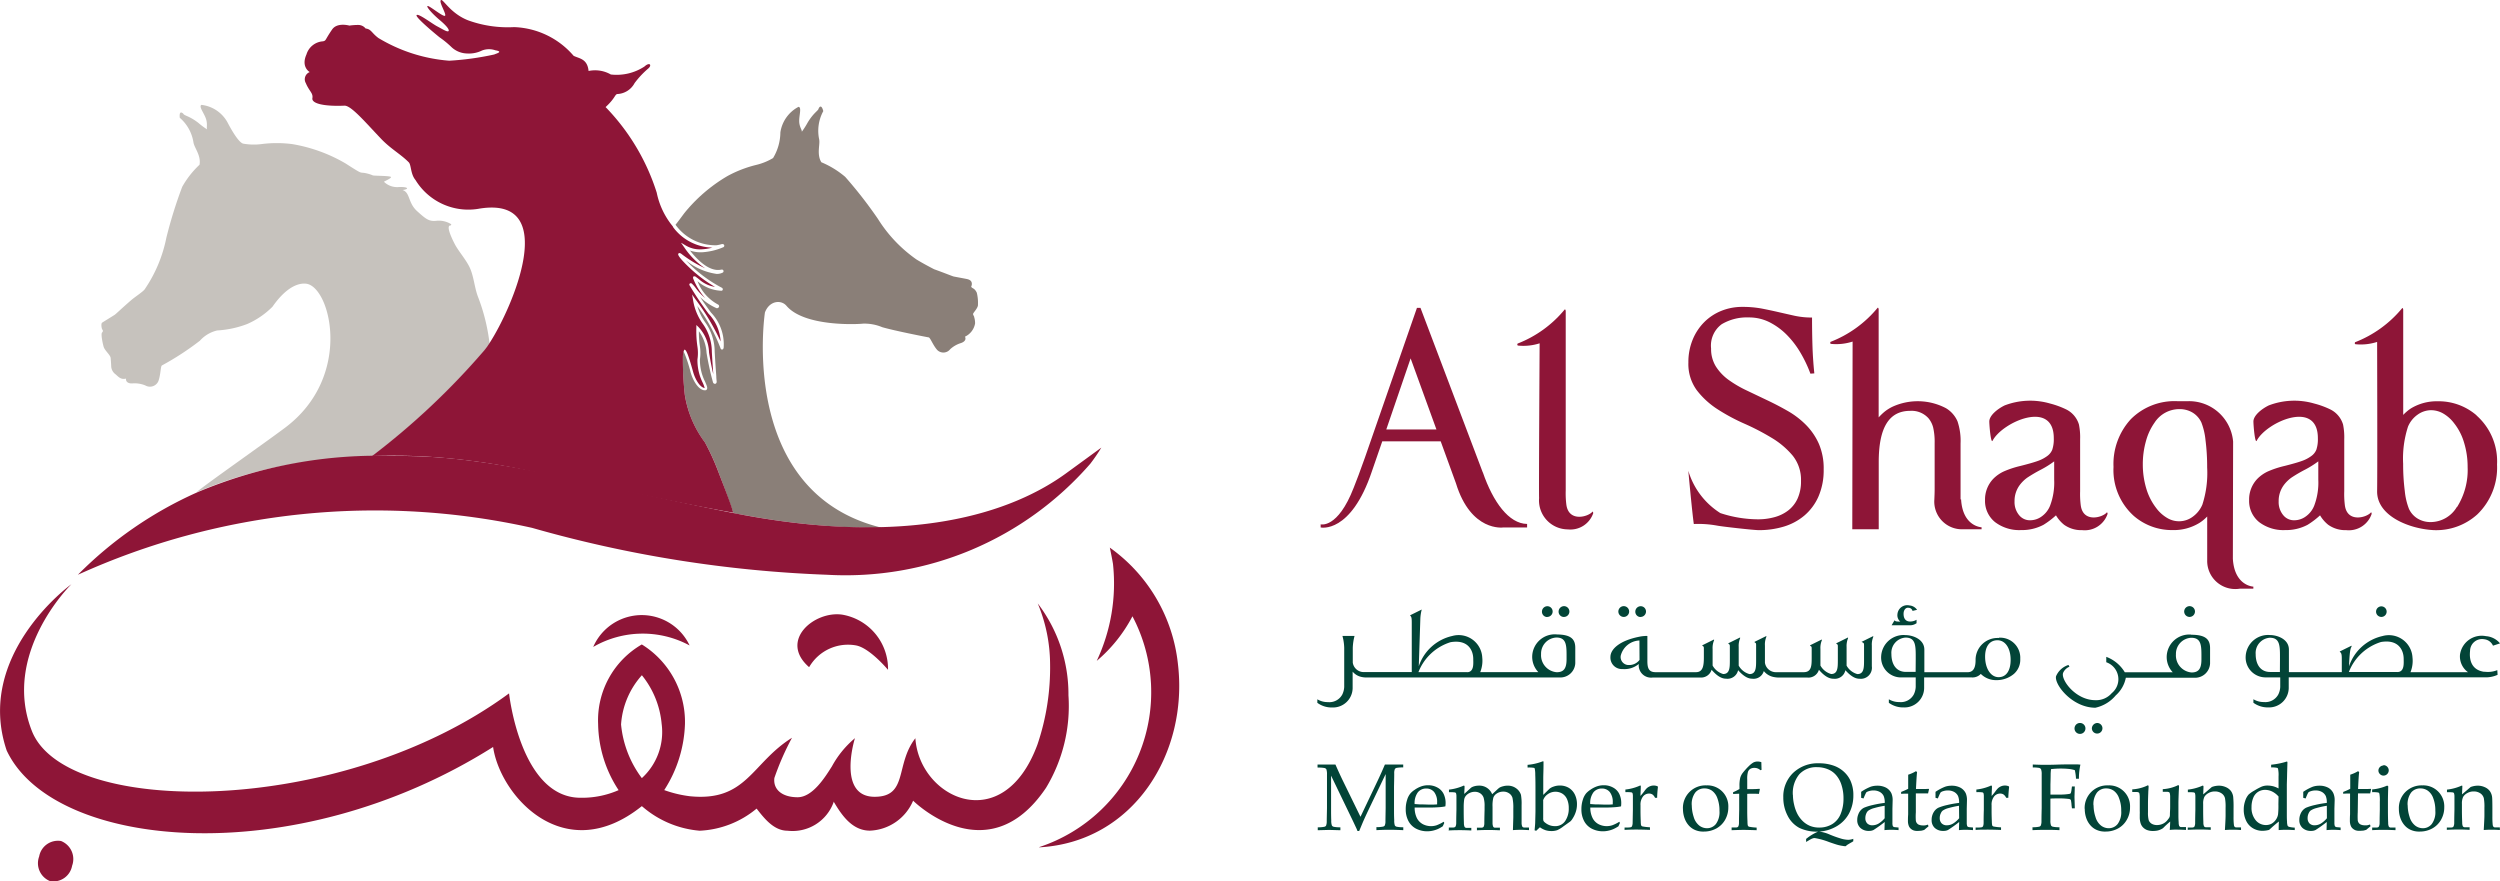 <svg xmlns="http://www.w3.org/2000/svg" width="141.81" height="50" viewBox="0 0 141.81 50"><g transform="translate(-234.146 -510.516)"><path d="M262.972,544.343a41.436,41.436,0,0,0,6.369-6c.054-.064.118-.15.184-.244.032-.046.066-.1.1-.15a10.832,10.832,0,0,0-.66-2.662c-.2-.53-.232-1.156-.47-1.66-.2-.42-.56-.83-.8-1.24-.01-.014-.484-.886-.372-1.092a.078.078,0,0,1,.064-.044c.084,0,.056-.076.062-.072a1.337,1.337,0,0,0-.8-.2c-.44.054-.6-.058-1.132-.54s-.384-1.052-.826-1.2c.4-.048.336-.2-.254-.166a1.068,1.068,0,0,1-.8-.3c-.022-.014.39-.18.4-.264s-.948-.07-1.034-.1a1.745,1.745,0,0,0-.2-.074c-.682-.2-.164.156-1.34-.6a8.9,8.9,0,0,0-3.024-1.1,6.8,6.8,0,0,0-1.766,0,3.421,3.421,0,0,1-1.016-.026c-.226-.042-.6-.636-.9-1.212a1.936,1.936,0,0,0-1.474-.988c-.168.086.136.448.25.774s.016.54.076.62a4.223,4.223,0,0,1-.506-.376c-.516-.4-.8-.4-.85-.516,0,0-.252-.262-.2.23a2.308,2.308,0,0,1,.776,1.4c.048.306.44.738.344,1.264a5.2,5.2,0,0,0-.982,1.252,25.617,25.617,0,0,0-.9,2.89,7.913,7.913,0,0,1-1.234,2.932c-.114.144-.546.422-.766.612-.564.488-.878.8-.942.834-.24.152-.588.364-.7.436-.066.042-.044.278,0,.374.032.062.046.028.036.124s-.1-.026-.054.372a4.11,4.11,0,0,0,.1.49c.064.226.374.46.4.64.014.142.032.424.032.492a.6.6,0,0,0,.256.446c.166.148.3.308.586.236-.026.214.17.29.374.272a1.6,1.6,0,0,1,.718.116.522.522,0,0,0,.744-.248c.134-.376.118-.838.2-.886a15.886,15.886,0,0,0,2.15-1.4,1.9,1.9,0,0,1,.982-.584,5.659,5.659,0,0,0,1.7-.364,4.643,4.643,0,0,0,1.438-.982c.9-1.29,1.632-1.342,1.912-1.306,1.382.17,2.682,5.263-1.2,8.171-1.246.934-4.669,3.328-5.023,3.66a24.007,24.007,0,0,1,5.659-1.632,33.98,33.98,0,0,1,4.287-.416" transform="translate(-7.709 -7.944)" fill="#c6c2bd"/><path d="M324.256,540.993a6.063,6.063,0,0,0,1.14,2.7,12.551,12.551,0,0,1,.816,1.816c.3.766.6,1.6.8,2.2l.906.158a41.812,41.812,0,0,0,7.567.678c-8.261-1.954-6.685-12.225-6.685-12.225.258-.68.922-.73,1.222-.376,1.052,1.236,4.227,1.034,4.32,1.012a2.608,2.608,0,0,1,1.11.2h0c.678.2,2.54.566,2.634.578s.236.428.482.71a.49.49,0,0,0,.74-.038,1.588,1.588,0,0,1,.6-.346c.182-.056.332-.186.24-.366a1.022,1.022,0,0,0,.572-.746,1.106,1.106,0,0,0-.048-.354c0-.054-.05-.1-.066-.174s.3-.352.278-.55a2.375,2.375,0,0,0-.066-.668c-.124-.266-.264-.246-.3-.316s0-.054.014-.118c.014-.106.018-.276-.26-.34-.122-.028-.5-.094-.762-.146-.07-.014-.452-.174-1.116-.414-.308-.16-.654-.344-1-.554a7.94,7.94,0,0,1-2.184-2.3,24.8,24.8,0,0,0-1.858-2.386A5.169,5.169,0,0,0,332,527.8c-.276-.454-.062-1-.124-1.3a2.334,2.334,0,0,1,.234-1.6c-.126-.48-.266-.142-.266-.142-.018.12-.274.22-.616.784a4.736,4.736,0,0,1-.338.532c.028-.1-.14-.264-.146-.6s.15-.8-.04-.816a1.962,1.962,0,0,0-1.028,1.45,2.862,2.862,0,0,1-.414,1.454,3.369,3.369,0,0,1-.942.386,6.739,6.739,0,0,0-1.65.638,9.006,9.006,0,0,0-2.442,2.1c-.266.36-.41.552-.5.66a2.8,2.8,0,0,0,2.308,1.164,1.8,1.8,0,0,0,.326-.07h.034a.1.1,0,0,1,.094.066.094.094,0,0,1-.06.118,3.592,3.592,0,0,1-1.22.284h-.062a1.8,1.8,0,0,1-.6-.1c.362.462,1.014,1.15,1.656,1.1a.83.83,0,0,0,.132-.02h.03a.088.088,0,0,1,.082.064.09.09,0,0,1-.044.108.7.7,0,0,1-.3.074h-.048a3.53,3.53,0,0,1-1.742-.772,7.65,7.65,0,0,0,2.048,1.56h0a.1.1,0,0,1,.044.114.084.084,0,0,1-.054.052h-.05a2.166,2.166,0,0,1-1.278-.5l-.048-.038a2.512,2.512,0,0,0,1.174,1.326h0a.11.11,0,0,1,.05.11.187.187,0,0,1-.054.078.17.17,0,0,1-.092.014,3.172,3.172,0,0,1-.934-.634c.248.374.456.658.624.886a2.6,2.6,0,0,1,.714,2s-.022.068-.04.08a.076.076,0,0,1-.042.012h-.032a.086.086,0,0,1-.06-.064,9.978,9.978,0,0,0-1.318-2.4,3.073,3.073,0,0,0,.444.922,2.862,2.862,0,0,1,.54,1.668c.032.582.068,1.068.092,1.4,0,.12.016.218.02.29h0a.134.134,0,0,1-.034.106.091.091,0,0,1-.044.024h-.03a.094.094,0,0,1-.044-.012.142.142,0,0,1-.064-.1l-.022-.08c-.032-.116-.074-.276-.124-.492-.1-.436-.164-.786-.212-1.07a2.3,2.3,0,0,0-.434-1.23,5.117,5.117,0,0,0,.058.854,2.52,2.52,0,0,1,0,.75,2.751,2.751,0,0,0,.292,1.258c.1.226.15.35.106.432a.118.118,0,0,1-.08.058h-.076c-.4-.066-.672-.672-.77-1.02a7.836,7.836,0,0,0-.4-1.2,1.338,1.338,0,0,0-.042.336,18.456,18.456,0,0,0,.11,2.12" transform="translate(-51.264 -8.081)" fill="#8a7f78"/><path d="M298.1,537.422a13.556,13.556,0,0,0-.814-1.814,6.073,6.073,0,0,1-1.142-2.7,18.433,18.433,0,0,1-.108-2.122,1.348,1.348,0,0,1,.04-.336s.038-.116.066-.1c.074.034.17.158.474,1.26.118.422.38.874.656.918h0a1.764,1.764,0,0,0-.11-.3,2.866,2.866,0,0,1-.3-1.326,2.4,2.4,0,0,0,0-.716,5.879,5.879,0,0,1-.062-1.066v-.168h0l.12.114a2.2,2.2,0,0,1,.6,1.446c.046.28.106.63.2,1.06.014.06.028.116.04.168-.022-.318-.054-.752-.082-1.264a2.738,2.738,0,0,0-.518-1.6,3.131,3.131,0,0,1-.546-1.338l-.054-.306v-.008l.184.26a13.253,13.253,0,0,1,1.432,2.4,2.461,2.461,0,0,0-.68-1.568,18.307,18.307,0,0,1-1.082-1.616.082.082,0,0,1,0-.084.077.077,0,0,1,.042-.032h.036a.088.088,0,0,1,.06.028,1.767,1.767,0,0,1,.2.226,3.306,3.306,0,0,0,.548.588,3.7,3.7,0,0,1-.686-1.128v-.072a.084.084,0,0,1,.056-.036h.056a3.187,3.187,0,0,1,.262.2,1.762,1.762,0,0,0,.87.4,7.778,7.778,0,0,1-1.376-1.022c-.128-.118-.77-.716-.71-.85a.078.078,0,0,1,.1-.042.2.2,0,0,1,.08.042,6.934,6.934,0,0,0,1.346.816,4.236,4.236,0,0,1-1.174-1.172l-.188-.266h.016l.278.164a1.567,1.567,0,0,0,.842.2,2.8,2.8,0,0,0,.644-.1h-.058a2.85,2.85,0,0,1-2.166-1.144l-.024-.046h0l-.01-.02a4.383,4.383,0,0,1-.906-1.906,12.283,12.283,0,0,0-2.9-4.854c.54-.494.524-.718.664-.74a1.166,1.166,0,0,0,.98-.62,4.967,4.967,0,0,1,.762-.816c.246-.2.1-.4-.2-.126a2.879,2.879,0,0,1-1.908.454,1.8,1.8,0,0,0-1.264-.2c-.068-.7-.53-.7-.848-.86a4.653,4.653,0,0,0-3.378-1.628,6.6,6.6,0,0,1-2.6-.382c-1-.386-1.424-1.218-1.544-1.154-.15.084.322.8.23.89s-.876-.566-.986-.552.23.416.686.8.542.562.5.618c-.056.086-.354-.11-.648-.264s-1.064-.748-1.166-.638,1.11,1.108,1.3,1.26a5.287,5.287,0,0,1,.678.556,1.332,1.332,0,0,0,.892.362,1.67,1.67,0,0,0,.842-.17,1.1,1.1,0,0,1,.752-.012c.488.082.04.188-.058.238a16.161,16.161,0,0,1-2.558.354,9.137,9.137,0,0,1-4.016-1.288c-.4-.3-.4-.5-.726-.54a.526.526,0,0,0-.426-.2,3.4,3.4,0,0,0-.494.036s-.688-.2-.978.22c-.426.618-.324.622-.516.672a1.048,1.048,0,0,0-.94.744c-.324.722.186,1,.186,1a.436.436,0,0,0-.224.624c.2.476.424.564.374.858s.616.474,1.82.424c.378-.016,1.2.96,2.05,1.85.564.6,1.134.892,1.6,1.366.14.148.094.664.378,1a3.512,3.512,0,0,0,3.64,1.622c4.615-.732,1.85,5.655.552,7.641l-.1.15c-.066.094-.13.178-.184.244a41.519,41.519,0,0,1-6.369,6q.642-.022,1.292-.018,1.47,0,2.964.142a38.717,38.717,0,0,1,4.5.686l2.236.476c3.566.762,6.747,1.438,9.493,1.93-.114-.454-.474-1.356-.8-2.2" transform="translate(-23.154 0)" fill="#8e1537"/><path d="M323.421,540.612h0" transform="translate(-51.103 -17.226)" fill="#606061"/><path d="M323.407,540.581l-.014-.016v.02h0" transform="translate(-51.097 -17.201)" fill="#606061"/><path d="M302.522,569.9l-1.92,1.4h0c-3.122,2.312-9,4.286-18.952,2.312-8.649-1.714-13.832-3.306-19.192-3.234a26.261,26.261,0,0,0-11.237,2.066,22.28,22.28,0,0,0-6.755,4.669,40.749,40.749,0,0,1,25.767-2.66,70.285,70.285,0,0,0,16.736,2.66,18.4,18.4,0,0,0,14.928-6.3,10.152,10.152,0,0,0,.626-.914" transform="translate(-5.903 -33.994)" fill="#8e1537"/><path d="M376,583.166h0c.062.3.128.616.18.928a10.324,10.324,0,0,1-.922,5.5,8.4,8.4,0,0,0,2.026-2.53,9.251,9.251,0,0,1-5.261,13.084l-.044.024c5.369-.286,8.487-5.341,7.885-10.4a9.311,9.311,0,0,0-3.86-6.6" transform="translate(-78.901 -41.59)" fill="#8e1537"/><path d="M340.606,595c.014.012.03-.024.03-.024a2.544,2.544,0,0,1,2.64-1.2c.782.144,1.816,1.386,1.816,1.386a3.126,3.126,0,0,0-2.6-3.132c-1.57-.23-3.6,1.46-1.89,2.968" transform="translate(-60.573 -46.649)" fill="#8e1537"/><path d="M312.844,593.938a5.6,5.6,0,0,1,5.467-.084,3,3,0,0,0-5.467.084" transform="translate(-45.048 -46.725)" fill="#8e1537"/><path d="M269.376,595.977a4.634,4.634,0,0,1,1.18-2.778,5.115,5.115,0,0,1,1.122,2.764,3.538,3.538,0,0,1-1.124,3.072,6,6,0,0,1-1.18-3.056m-7.257,1.294c.41,2.784,4.042,6.865,8.433,3.354a.025.025,0,0,1,.018.01l.026.02a5.691,5.691,0,0,0,3.242,1.362,5.426,5.426,0,0,0,3.228-1.256c.432.556.978,1.256,1.754,1.256a2.476,2.476,0,0,0,2.614-1.616v-.04c.452.764,1.046,1.652,2.062,1.652a2.781,2.781,0,0,0,2.448-1.7s4.222,4.2,7.539-.73a8.983,8.983,0,0,0,1.272-5.247,8.481,8.481,0,0,0-1.742-5.211,9.017,9.017,0,0,1,.7,3.416,13.569,13.569,0,0,1-.716,4.585c-1.954,5.3-6.7,3.05-6.925-.356-1.158,1.486-.4,3.322-2.312,3.322-2.032,0-1.228-2.986-1.114-3.326a5.516,5.516,0,0,0-1.308,1.6c-.366.576-1.082,1.752-1.946,1.752s-1.4-.428-1.318-1.094a15.185,15.185,0,0,1,1-2.28c-2.3,1.434-2.568,3.642-5.8,3.316a6.668,6.668,0,0,1-1.448-.348A7.335,7.335,0,0,0,273,595.971a5.169,5.169,0,0,0-2.448-4.518,4.967,4.967,0,0,0-2.478,4.518,6.986,6.986,0,0,0,1.162,3.746,5.17,5.17,0,0,1-2.16.432c-3.418,0-4.054-5.921-4.054-5.921-9.559,7.029-25.129,7.025-27.065,2.14-1.724-4.353,2.11-8.213,2.242-8.331-.154.1-5.489,4.063-3.674,9.431,2.636,5.613,16.264,6.947,27.593-.2" transform="translate(0 -44.381)" fill="#8e1537"/><path d="M240.515,622.054a1.082,1.082,0,0,0-1.242.878,1.094,1.094,0,0,0,.628,1.4,1.082,1.082,0,0,0,1.242-.878,1.1,1.1,0,0,0-.628-1.4" transform="translate(-2.906 -63.832)" fill="#8e1537"/><path d="M439.021,591.549a.308.308,0,0,0,.306-.308.3.3,0,0,0-.306-.3.308.308,0,0,0-.3.3.3.3,0,0,0,.3.314" transform="translate(-117.109 -46.038)" fill="#024437"/><path d="M422.531,592.806a1.282,1.282,0,0,0-1.4,1.23,1.258,1.258,0,0,0,.346.908h-3.294a1.743,1.743,0,0,0,.114-.836,1.34,1.34,0,0,0-1.7-1.214,2.6,2.6,0,0,0-1.9,1.72l.088-2.68a2.434,2.434,0,0,1,.08-.54l-.666.33c.088.09.1.136.1.45v2.768h-2.746a.626.626,0,0,1-.6-.538v-.834a2.97,2.97,0,0,1,.1-.678h-.686a2.829,2.829,0,0,1,.1.678v2.216a1.1,1.1,0,0,1-.112.434.832.832,0,0,1-.812.426,1.132,1.132,0,0,1-.6-.16v.2a1.364,1.364,0,0,0,.844.264,1.114,1.114,0,0,0,1.158-1.092v-.94a.9.9,0,0,0,.5.3,1.2,1.2,0,0,0,.28.03H422.7a.848.848,0,0,0,.874-.81v-.866c0-.476-.216-.764-1.068-.764m-5.049,2.138h-2.78a2.864,2.864,0,0,1,1.824-1.7c1-.168,1.286.474,1.286.956,0,.234.056.724-.332.748m5.625-.74c0,.548-.176.74-.562.74a.968.968,0,0,1-.884-1.028.912.912,0,0,1,.868-.94c.61,0,.578.5.578,1.23" transform="translate(-100.072 -46.303)" fill="#024437"/><path d="M441.253,591.549a.306.306,0,0,0,0-.612.31.31,0,0,0-.306.3.3.3,0,0,0,.306.314" transform="translate(-118.391 -46.038)" fill="#024437"/><path d="M451.408,591.549a.308.308,0,0,0,.306-.308.3.3,0,0,0-.306-.3.308.308,0,0,0-.3.3.3.3,0,0,0,.3.314" transform="translate(-124.2 -46.038)" fill="#024437"/><path d="M449.17,591.549a.306.306,0,1,0-.219-.092.306.306,0,0,0,.219.092" transform="translate(-122.918 -46.038)" fill="#024437"/><path d="M462.182,595.248c.1.072.092.024.092.322v.682c0,.426,0,.8-.378.8a1,1,0,0,1-.612-.48v-1.06a1.141,1.141,0,0,1,.082-.49v-.048l-.666.33v.022c.1.072.088.026.088.322v.6c0,.426,0,.8-.376.8a1,1,0,0,1-.612-.48c0-.064,0-.048,0-.94a1.119,1.119,0,0,1,.08-.49v-.05l-.666.33v.024c.1.072.09.024.09.322v.328c0,.466,0,.852-.452.852h-1.6a.628.628,0,0,1-.6-.54v-.974a1.114,1.114,0,0,1,.08-.488v-.05l-.668.33v.026c.1.072.088.024.088.322v.682c0,.426,0,.8-.376.8a1,1,0,0,1-.612-.48v-1.06a1.112,1.112,0,0,1,.08-.49v-.048l-.668.33v.022c.094.072.086.026.086.322v.6c0,.426,0,.8-.378.8a1,1,0,0,1-.6-.48v-.94a1.106,1.106,0,0,1,.082-.49v-.05l-.666.33v.024c.1.072.088.024.088.322v.328c0,.466-.04.852-.45.852h-2.294c-.386,0-.46-.242-.46-.628v-1.424a.492.492,0,0,0-.134,0,1.971,1.971,0,0,0-.33.042c-1.094.216-1.632.692-1.632,1.148a.65.65,0,0,0,.69.684,1.264,1.264,0,0,0,.918-.288.7.7,0,0,0,.8.768h2.67a.62.62,0,0,0,.66-.44c.4.466.676.508.828.508a.616.616,0,0,0,.676-.484c.386.436.65.484.8.484a.6.6,0,0,0,.658-.434.951.951,0,0,0,.524.33,1.53,1.53,0,0,0,.3.038h1.644a.618.618,0,0,0,.658-.44c.4.466.674.508.828.508a.614.614,0,0,0,.674-.484c.386.436.652.484.8.484a.628.628,0,0,0,.7-.706v-1.176a1.121,1.121,0,0,1,.08-.488v-.05l-.666.33Zm-12.643,1a.734.734,0,0,1-.6.29.454.454,0,0,1-.466-.532,1.14,1.14,0,0,1,1.06-.86Z" transform="translate(-122.392 -48.299)" fill="#024437"/><path d="M486.522,591.82v-.178a.694.694,0,0,1-.37.1c-.3,0-.386-.254-.362-.506.024-.184.144-.3.282-.272a.232.232,0,0,1,.222.176l.258-.062a.578.578,0,0,0-.432-.248.558.558,0,0,0-.682.5.472.472,0,0,0,.16.416c-.16,0-.274,0-.306-.062h-.024l-.162.272h1.028a.634.634,0,0,0,.4-.128" transform="translate(-143.662 -45.971)" fill="#024437"/><path d="M490.407,594.952a1.246,1.246,0,0,0-1.318,1.2v.056c0,.386-.1.684-.45.684h-2.456v-1.276c0-.61-.682-.828-1.068-.828a1.272,1.272,0,0,0-1.382,1.2,1.128,1.128,0,0,0,1.084,1.2h.876v.538a1.079,1.079,0,0,1-.112.434.834.834,0,0,1-.812.426,1.143,1.143,0,0,1-.6-.158v.2a1.375,1.375,0,0,0,.844.262,1.114,1.114,0,0,0,1.158-1.092v-.61h2.7a.64.64,0,0,0,.514-.2,1.216,1.216,0,0,0,.89.354,1.52,1.52,0,0,0,.988-.354,1.066,1.066,0,0,0,.36-.852,1.14,1.14,0,0,0-1.22-1.2m-4.715,1.938h-.554c-.546,0-.82-.428-.82-1.014a.864.864,0,0,1,.8-.932c.6,0,.58.49.58,1.22Zm4.707.3c-.442,0-.766-.488-.766-1.164,0-.586.26-.93.7-.93s.748.44.748,1.114c0,.62-.258.98-.682.98" transform="translate(-142.88 -48.246)" fill="#024437"/><path d="M512,606.444a.316.316,0,0,0-.306.3.3.3,0,1,0,.306-.3" transform="translate(-158.889 -54.917)" fill="#024437"/><path d="M509.785,606.444a.31.31,0,1,0,.285.309.31.31,0,0,0-.285-.309" transform="translate(-157.629 -54.917)" fill="#024437"/><path d="M524.253,591.549a.31.31,0,0,0,.306-.308.306.306,0,1,0-.306.308" transform="translate(-165.905 -46.038)" fill="#024437"/><path d="M514.585,594.7a1.282,1.282,0,0,0-1.388,1.23,1.262,1.262,0,0,0,.344.908h-2.72a2.062,2.062,0,0,0-1.052-.876v.306a1.018,1.018,0,0,1,.312,1.752,1.166,1.166,0,0,1-.932.4c-1.118,0-1.96-1.15-1.83-1.544a.655.655,0,0,1,.362-.354l-.056-.1a1.136,1.136,0,0,0-.706.642c-.1.482.93,1.784,2.232,1.784a2.077,2.077,0,0,0,1.156-.7,1.8,1.8,0,0,0,.572-1h3.9a.85.85,0,0,0,.878-.81v-.866c0-.476-.218-.764-1.07-.764m.58,1.4c0,.548-.176.74-.562.74a.968.968,0,0,1-.884-1.028.912.912,0,0,1,.866-.94c.614,0,.58.5.58,1.23" transform="translate(-156.147 -48.187)" fill="#024437"/><path d="M549.7,591.549a.3.3,0,1,0-.219-.093.306.306,0,0,0,.219.093" transform="translate(-180.472 -46.038)" fill="#024437"/><path d="M545.623,596.875c-.676-.088-.876-.6-.812-1.188a.678.678,0,0,1,.8-.66.614.614,0,0,1,.5.364l.4-.13a1.149,1.149,0,0,0-.8-.41,1.242,1.242,0,0,0-1.47,1.044,1.1,1.1,0,0,0,.452,1h-3.262a1.71,1.71,0,0,0,.114-.836,1.34,1.34,0,0,0-1.7-1.214,2.6,2.6,0,0,0-1.9,1.72c.04-1.094.12-1.044.144-1.126v-.048l-.666.328v.022c.09.066.112.13.112.418v.732h-3v-1.274c0-.614-.684-.828-1.07-.828a1.272,1.272,0,0,0-1.382,1.2,1.128,1.128,0,0,0,1.084,1.2h.876v.54a1.056,1.056,0,0,1-.112.434.832.832,0,0,1-.81.426,1.121,1.121,0,0,1-.6-.16v.2a1.378,1.378,0,0,0,.846.264,1.115,1.115,0,0,0,1.158-1.092v-.614h11.093a1.64,1.64,0,0,0,.754-.142l-.016-.266a1.428,1.428,0,0,1-.732.088m-11.6.016h-.554c-.546,0-.82-.426-.82-1.012a.866.866,0,0,1,.8-.93c.6,0,.578.488.578,1.22Zm6.661,0h-2.748a2.859,2.859,0,0,1,1.822-1.7c1-.168,1.286.474,1.286.956,0,.232.058.748-.362.748" transform="translate(-170.553 -48.25)" fill="#024437"/><path d="M408.949,612.114v-.166h1.014c.154.348.294.656.422.918l1,2.048.894-1.88c.246-.51.4-.872.492-1.086h1.038v.166a1.932,1.932,0,0,0-.38.026.179.179,0,0,0-.092.062.6.6,0,0,0-.038.254c0,.034,0,.284-.012.744v1.214c0,.238,0,.468.012.694a.872.872,0,0,0,.036.3.18.18,0,0,0,.1.068,1.692,1.692,0,0,0,.378.03v.166c-.354-.016-.6-.022-.748-.022s-.376,0-.776.022V615.5a1.763,1.763,0,0,0,.38-.03.162.162,0,0,0,.092-.06.583.583,0,0,0,.04-.254q0-.056.012-.744V612.49l-.906,1.892c-.14.294-.252.534-.332.714-.058.13-.144.338-.262.622h-.1a1.532,1.532,0,0,0-.064-.158l-.178-.38-1.254-2.6v1.838c0,.238,0,.468.01.694a.8.8,0,0,0,.038.3.17.17,0,0,0,.1.068,1.725,1.725,0,0,0,.38.03v.166l-.632-.018-.652.018v-.166a1.711,1.711,0,0,0,.376-.03.167.167,0,0,0,.094-.06.656.656,0,0,0,.04-.254q0-.056.014-.744v-1.912a.855.855,0,0,0-.036-.294.18.18,0,0,0-.1-.068,1.922,1.922,0,0,0-.378-.026" transform="translate(-100.067 -58.066)" fill="#024437"/><path d="M422.843,616.853l-.086.188a2.182,2.182,0,0,1-.264.15,1.572,1.572,0,0,1-.282.094,1.426,1.426,0,0,1-.334.04,1.366,1.366,0,0,1-.628-.146,1.026,1.026,0,0,1-.436-.43,1.4,1.4,0,0,1-.156-.676,1.688,1.688,0,0,1,.082-.542,1.015,1.015,0,0,1,.188-.358,1.143,1.143,0,0,1,.236-.2,1.511,1.511,0,0,1,.318-.174,1.162,1.162,0,0,1,.448-.086,1.067,1.067,0,0,1,.532.134.819.819,0,0,1,.348.364,1.2,1.2,0,0,1,.11.522,1.435,1.435,0,0,1-.014.178,2.418,2.418,0,0,1-.336.046q-.284.022-.566.022h-.84a1.328,1.328,0,0,0,.128.6.817.817,0,0,0,.344.346,1.014,1.014,0,0,0,.774.058,2.085,2.085,0,0,0,.4-.2Zm-1.682-1.072c.048,0,.14.01.278.018.26,0,.44.012.538.012a4.109,4.109,0,0,0,.46-.012v-.1a.914.914,0,0,0-.168-.6.563.563,0,0,0-.448-.2.6.6,0,0,0-.476.214,1.03,1.03,0,0,0-.184.67" transform="translate(-106.772 -59.655)" fill="#024437"/><path d="M426.378,617.274v-.148h.25a.22.22,0,0,0,.086-.018.186.186,0,0,0,.048-.044.5.5,0,0,0,.036-.186c0-.022,0-.274.012-.752v-.762a.616.616,0,0,0-.024-.186.1.1,0,0,0-.058-.042,1.942,1.942,0,0,0-.342-.012v-.148a2.767,2.767,0,0,0,.774-.2.244.244,0,0,1,.07-.026.033.033,0,0,1,.03.014.064.064,0,0,1,.01.038v.044c0,.086-.012.2-.016.374l.344-.314a.573.573,0,0,1,.08-.064.775.775,0,0,1,.174-.064.974.974,0,0,1,.236-.028.776.776,0,0,1,.748.488l.288-.266a1.045,1.045,0,0,1,.134-.112.818.818,0,0,1,.2-.074.921.921,0,0,1,.25-.034.787.787,0,0,1,.5.158.725.725,0,0,1,.262.362,2.87,2.87,0,0,1,.036.576v1.01a.546.546,0,0,0,.032.2.117.117,0,0,0,.032.042.168.168,0,0,0,.066.026h.29v.148c-.22-.012-.368-.018-.45-.018s-.232,0-.462.018l.022-.724v-.5a2.607,2.607,0,0,0-.046-.6.462.462,0,0,0-.188-.26.558.558,0,0,0-.332-.1.661.661,0,0,0-.4.126.444.444,0,0,0-.17.228,1.929,1.929,0,0,0-.042.51v.914a.548.548,0,0,0,.032.2.145.145,0,0,0,.03.042.163.163,0,0,0,.064.026h.292v.148c-.258-.012-.462-.018-.618-.018s-.356,0-.686.018v-.148h.25a.225.225,0,0,0,.088-.018.15.15,0,0,0,.048-.044.48.48,0,0,0,.034-.186c0-.022,0-.274.014-.752v-.2a1.647,1.647,0,0,0-.052-.494.482.482,0,0,0-.184-.248.532.532,0,0,0-.314-.094.667.667,0,0,0-.3.068.6.6,0,0,0-.216.166.445.445,0,0,0-.092.212,3.157,3.157,0,0,0-.026.436v.16c0,.454.012.7.012.736a.557.557,0,0,0,.032.2.134.134,0,0,0,.032.042.157.157,0,0,0,.066.026h.29v.148c-.24-.012-.448-.018-.616-.018s-.378,0-.684.018" transform="translate(-110.049 -59.67)" fill="#024437"/><path d="M437.215,615.438c.022-.222.032-.358.034-.418.01-.378.016-.6.016-.668v-1.166c0-.294,0-.6-.012-.9a1.686,1.686,0,0,0-.03-.352.075.075,0,0,0-.042-.038,1.79,1.79,0,0,0-.364-.018v-.154a3.045,3.045,0,0,0,.822-.184.148.148,0,0,1,.052-.014.036.036,0,0,1,.03.012.045.045,0,0,1,0,.032.389.389,0,0,1,0,.052v.088c0,.312-.014.578-.014.8v.918l.362-.354a.742.742,0,0,1,.232-.118,1.009,1.009,0,0,1,.346-.058.979.979,0,0,1,.512.134.909.909,0,0,1,.342.382,1.244,1.244,0,0,1,.118.546,1.35,1.35,0,0,1-.068.436,1.519,1.519,0,0,1-.176.37.717.717,0,0,1-.132.168l-.384.274a1.686,1.686,0,0,1-.364.224.986.986,0,0,1-.336.048,1.068,1.068,0,0,1-.324-.048,1.168,1.168,0,0,1-.318-.166l-.212.2Zm.488-1.692v.984a.55.55,0,0,0,.014.168.287.287,0,0,0,.088.1.922.922,0,0,0,.256.15.872.872,0,0,0,.308.054.67.67,0,0,0,.584-.294,1.24,1.24,0,0,0,.2-.728,1.219,1.219,0,0,0-.1-.514.7.7,0,0,0-.268-.31.756.756,0,0,0-.828.038.676.676,0,0,0-.262.356" transform="translate(-116.021 -57.824)" fill="#024437"/><path d="M446.147,616.853l-.084.188a2.053,2.053,0,0,1-.266.15,1.435,1.435,0,0,1-.28.094,1.4,1.4,0,0,1-.334.04,1.365,1.365,0,0,1-.628-.146,1.027,1.027,0,0,1-.436-.43,1.4,1.4,0,0,1-.156-.676,1.714,1.714,0,0,1,.082-.542,1.034,1.034,0,0,1,.186-.358,1.229,1.229,0,0,1,.236-.2,1.547,1.547,0,0,1,.318-.174,1.169,1.169,0,0,1,.448-.086,1.066,1.066,0,0,1,.532.134.818.818,0,0,1,.348.364,1.2,1.2,0,0,1,.11.522,1.547,1.547,0,0,1-.012.178,2.407,2.407,0,0,1-.338.046q-.284.022-.566.022h-.84a1.322,1.322,0,0,0,.132.6.8.8,0,0,0,.344.346,1.009,1.009,0,0,0,.454.108,1.034,1.034,0,0,0,.318-.05,2.11,2.11,0,0,0,.4-.2Zm-1.68-1.072c.048,0,.142.01.28.018.258,0,.44.012.536.012a4.023,4.023,0,0,0,.458-.012v-.1a.918.918,0,0,0-.168-.6.568.568,0,0,0-.448-.2.6.6,0,0,0-.478.214,1.026,1.026,0,0,0-.184.67" transform="translate(-120.113 -59.655)" fill="#024437"/><path d="M449.7,617.277v-.148a1.787,1.787,0,0,0,.322-.01.161.161,0,0,0,.068-.024.106.106,0,0,0,.036-.05.528.528,0,0,0,.032-.188q.014-.7.014-.732v-.762a.582.582,0,0,0-.022-.186.105.105,0,0,0-.062-.042,1.964,1.964,0,0,0-.342-.012v-.148a2.731,2.731,0,0,0,.772-.2.26.26,0,0,1,.072-.026.036.036,0,0,1,.03.014.074.074,0,0,1,0,.038v.044c0,.106-.014.272-.018.494.078-.09.152-.178.218-.268a1.257,1.257,0,0,1,.144-.174.7.7,0,0,1,.182-.11.574.574,0,0,1,.212-.04.553.553,0,0,1,.218.046l.016.036c-.026.232-.042.438-.044.614h-.12a.485.485,0,0,0-.138-.182.347.347,0,0,0-.2-.058.433.433,0,0,0-.344.166.755.755,0,0,0-.142.5v.272c0,.116,0,.324.014.63a1.544,1.544,0,0,0,.012.2.15.15,0,0,0,.028.062.138.138,0,0,0,.056.034,2.957,2.957,0,0,0,.426.048v.148q-.46-.018-.786-.018t-.65.018" transform="translate(-123.402 -59.673)" fill="#024437"/><path d="M457.434,616.049a1.278,1.278,0,0,1,1.332-1.33,1.186,1.186,0,0,1,1.242,1.242,1.4,1.4,0,0,1-.176.7,1.277,1.277,0,0,1-.5.5,1.467,1.467,0,0,1-.718.178,1.145,1.145,0,0,1-.514-.1,1.017,1.017,0,0,1-.342-.256,1.2,1.2,0,0,1-.2-.318,1.544,1.544,0,0,1-.122-.612m.5-.2a2.184,2.184,0,0,0,.108.656.96.96,0,0,0,.312.486.713.713,0,0,0,.442.154.64.64,0,0,0,.508-.242,1.133,1.133,0,0,0,.2-.744,1.967,1.967,0,0,0-.12-.72.893.893,0,0,0-.312-.428.736.736,0,0,0-.416-.124.652.652,0,0,0-.524.234,1.088,1.088,0,0,0-.2.726" transform="translate(-127.825 -59.653)" fill="#024437"/><path d="M464,613.367v-.1a2.97,2.97,0,0,0,.362-.182v-.156a1.876,1.876,0,0,1,.044-.482.846.846,0,0,1,.122-.252,3.846,3.846,0,0,1,.37-.414,1.367,1.367,0,0,1,.252-.2.543.543,0,0,1,.252-.056.733.733,0,0,1,.2.036l.012.436-.06.022a.58.58,0,0,0-.162-.1.485.485,0,0,0-.188-.032.429.429,0,0,0-.232.058.336.336,0,0,0-.128.166,1.462,1.462,0,0,0-.042.438v.542h.278q.2,0,.412-.018l.026.016-.052.272q-.228-.01-.336-.01c-.074,0-.184,0-.328.01v.938c0,.116,0,.326.014.63a1.38,1.38,0,0,0,.012.2.174.174,0,0,0,.028.062.124.124,0,0,0,.054.034,2.99,2.99,0,0,0,.426.048v.148q-.61-.018-.744-.018t-.676.018v-.154h.25a.231.231,0,0,0,.086-.018.15.15,0,0,0,.046-.046.466.466,0,0,0,.036-.184c0-.022,0-.274.012-.75v-.918Z" transform="translate(-131.546 -57.813)" fill="#024437"/><path d="M472.041,616.233v-.172a2.762,2.762,0,0,1,.68-.414,2.278,2.278,0,0,1-1.072-.216,1.583,1.583,0,0,1-.656-.686,2.2,2.2,0,0,1-.246-1.04,1.858,1.858,0,0,1,.558-1.39,2.019,2.019,0,0,1,1.468-.544,2.443,2.443,0,0,1,.814.128,1.691,1.691,0,0,1,.6.354,1.574,1.574,0,0,1,.364.492,1.957,1.957,0,0,1,.17.836,2.163,2.163,0,0,1-.234,1.014,1.845,1.845,0,0,1-.686.732,2.229,2.229,0,0,1-1.016.318,2.493,2.493,0,0,1,.254.048,2.1,2.1,0,0,1,.324.112,6.23,6.23,0,0,0,.7.25,1.581,1.581,0,0,0,.376.056.906.906,0,0,0,.278-.056v.136a.862.862,0,0,1-.126.078c-.092.052-.156.092-.2.118a.9.9,0,0,0-.106.088.844.844,0,0,1-.172-.018,2.38,2.38,0,0,1-.274-.056c-.094-.026-.26-.08-.494-.162a4.043,4.043,0,0,0-.822-.228.343.343,0,0,0-.108.02.847.847,0,0,0-.132.06Zm-.748-2.662a2.464,2.464,0,0,0,.07.556,2.189,2.189,0,0,0,.188.524,1.642,1.642,0,0,0,.3.4,1.316,1.316,0,0,0,.4.266,1.374,1.374,0,0,0,.54.1,1.4,1.4,0,0,0,.738-.2,1.2,1.2,0,0,0,.474-.578,2.262,2.262,0,0,0,.158-.872,2.413,2.413,0,0,0-.108-.748,1.569,1.569,0,0,0-.3-.564,1.229,1.229,0,0,0-.468-.342,1.582,1.582,0,0,0-.628-.122,1.3,1.3,0,0,0-1,.4,1.668,1.668,0,0,0-.368,1.178" transform="translate(-135.445 -57.958)" fill="#024437"/><path d="M480.926,615.48l-.138-.036v-.34a2.716,2.716,0,0,1,.546-.292,1.164,1.164,0,0,1,.366-.056,1.038,1.038,0,0,1,.5.112.716.716,0,0,1,.306.324.974.974,0,0,1,.068.4l-.012.478v.782a.577.577,0,0,0,.018.182.11.11,0,0,0,.048.056.261.261,0,0,0,.11.022l.172.016v.148c-.146-.012-.27-.018-.38-.018a3.846,3.846,0,0,0-.42.018l.014-.462a7.422,7.422,0,0,1-.634.454.536.536,0,0,1-.252.052.682.682,0,0,1-.494-.17.586.586,0,0,1-.178-.448.846.846,0,0,1,.064-.33.693.693,0,0,1,.148-.238.623.623,0,0,1,.176-.13,3.023,3.023,0,0,1,.494-.152,5.777,5.777,0,0,1,.678-.12.963.963,0,0,0-.06-.39.522.522,0,0,0-.214-.228.716.716,0,0,0-.362-.088.8.8,0,0,0-.272.042.4.4,0,0,0-.144.072l-.046.094c-.048.106-.084.188-.106.248m1.2.412a5.015,5.015,0,0,0-.582.128,1.063,1.063,0,0,0-.34.146.353.353,0,0,0-.106.134.637.637,0,0,0-.068.292.416.416,0,0,0,.106.3.4.4,0,0,0,.3.108.7.7,0,0,0,.348-.1,1.428,1.428,0,0,0,.342-.3Z" transform="translate(-141.07 -59.672)" fill="#024437"/><path d="M486.385,614.121v-.11a4.258,4.258,0,0,0,.4-.178v-.8a2.082,2.082,0,0,0,.442-.2l.062.052q-.028.22-.062.96h.524l.2-.01.016.016-.054.244h-.694v1.072a3.531,3.531,0,0,0,0,.468.3.3,0,0,0,.144.222.553.553,0,0,0,.2.052,1.134,1.134,0,0,0,.174,0,.837.837,0,0,0,.17-.046l.03.1c-.08.064-.162.132-.238.2a1.182,1.182,0,0,1-.186.05c-.058,0-.124.01-.2.01a.637.637,0,0,1-.22-.03.514.514,0,0,1-.152-.088.469.469,0,0,1-.112-.144.764.764,0,0,1-.058-.272c0-.118,0-.25.012-.4v-1.18h-.11a2.535,2.535,0,0,0-.292.012" transform="translate(-144.399 -58.573)" fill="#024437"/><path d="M490.8,615.48l-.14-.036v-.34a2.738,2.738,0,0,1,.548-.292,1.156,1.156,0,0,1,.364-.056,1.047,1.047,0,0,1,.5.112.713.713,0,0,1,.306.324.976.976,0,0,1,.066.4l-.012.478v.782a.576.576,0,0,0,.022.182.1.1,0,0,0,.05.056.258.258,0,0,0,.11.022l.172.016v.148c-.144-.012-.27-.018-.38-.018a3.814,3.814,0,0,0-.418.018l.014-.462a7.313,7.313,0,0,1-.634.454.532.532,0,0,1-.252.052.686.686,0,0,1-.5-.17.587.587,0,0,1-.176-.448.856.856,0,0,1,.06-.33.774.774,0,0,1,.15-.238.627.627,0,0,1,.176-.13,2.959,2.959,0,0,1,.494-.152,5.852,5.852,0,0,1,.678-.12.945.945,0,0,0-.06-.39.529.529,0,0,0-.214-.228.713.713,0,0,0-.366-.088.815.815,0,0,0-.27.042.4.4,0,0,0-.142.072l-.048.094c-.048.106-.084.188-.106.248m1.2.412a5.124,5.124,0,0,0-.582.128,1.063,1.063,0,0,0-.34.146.347.347,0,0,0-.1.134.6.6,0,0,0-.07.292.414.414,0,0,0,.11.3.4.4,0,0,0,.3.108.687.687,0,0,0,.348-.1,1.435,1.435,0,0,0,.342-.3Z" transform="translate(-146.724 -59.672)" fill="#024437"/><path d="M496.266,617.277v-.148a1.8,1.8,0,0,0,.322-.01.165.165,0,0,0,.066-.024.152.152,0,0,0,.038-.05.56.56,0,0,0,.028-.188c0-.466.012-.71.012-.732v-.762a.614.614,0,0,0-.022-.186.1.1,0,0,0-.06-.042,1.978,1.978,0,0,0-.342-.012v-.148a2.8,2.8,0,0,0,.774-.2.221.221,0,0,1,.07-.026.032.032,0,0,1,.028.014.051.051,0,0,1,.012.038.408.408,0,0,1,0,.044c0,.106-.016.272-.016.494.078-.09.154-.178.218-.268a1.337,1.337,0,0,1,.146-.174.676.676,0,0,1,.18-.11.586.586,0,0,1,.212-.04.549.549,0,0,1,.218.046l.016.036c-.026.232-.04.438-.046.614H498a.5.5,0,0,0-.142-.182.344.344,0,0,0-.2-.058.436.436,0,0,0-.344.166.751.751,0,0,0-.142.5v.272c0,.116,0,.324.014.63a1.452,1.452,0,0,0,.014.2.106.106,0,0,0,.084.1,2.843,2.843,0,0,0,.424.048v.148q-.462-.018-.788-.018c-.222,0-.44,0-.648.018" transform="translate(-150.055 -59.673)" fill="#024437"/><path d="M503.855,612.106v-.166q.4.018.676.018c.13,0,.366,0,.7-.012s.568-.012.688-.012h.35a1.86,1.86,0,0,1,.288.014,3.623,3.623,0,0,0-.084.8h-.166a2.789,2.789,0,0,0-.066-.486,1.513,1.513,0,0,0-.336-.07,4.3,4.3,0,0,0-.464-.022,4.654,4.654,0,0,0-.55.032c-.012.094-.018.182-.022.264,0,.048,0,.248-.012.6v.58h.52a3.22,3.22,0,0,0,.532-.036.156.156,0,0,0,.1-.042.915.915,0,0,0,.046-.222l.022-.162h.162l-.018.6.018.642h-.162l-.022-.168a1.9,1.9,0,0,0-.04-.306.158.158,0,0,0-.1-.056,4.215,4.215,0,0,0-.676-.032c-.126,0-.252,0-.384.01V615.1a.8.8,0,0,0,.036.3.18.18,0,0,0,.1.068,1.746,1.746,0,0,0,.378.03v.166c-.224-.012-.444-.018-.666-.018s-.486,0-.864.018v-.166a1.7,1.7,0,0,0,.374-.03.154.154,0,0,0,.094-.06.64.64,0,0,0,.042-.254c0-.036,0-.286.012-.744v-1.912a.8.8,0,0,0-.038-.294.177.177,0,0,0-.1-.07,1.952,1.952,0,0,0-.378-.026" transform="translate(-154.402 -58.058)" fill="#024437"/><path d="M510.731,616.049a1.28,1.28,0,0,1,1.332-1.33,1.185,1.185,0,0,1,1.242,1.242,1.379,1.379,0,0,1-.178.7,1.26,1.26,0,0,1-.5.5,1.457,1.457,0,0,1-.716.178,1.142,1.142,0,0,1-.512-.1,1,1,0,0,1-.342-.256,1.2,1.2,0,0,1-.2-.318,1.556,1.556,0,0,1-.12-.612m.5-.2a2.094,2.094,0,0,0,.108.656.945.945,0,0,0,.31.486.709.709,0,0,0,.44.154.642.642,0,0,0,.51-.242,1.131,1.131,0,0,0,.2-.744,1.863,1.863,0,0,0-.124-.72.87.87,0,0,0-.31-.428.735.735,0,0,0-.416-.124.654.654,0,0,0-.524.234,1.092,1.092,0,0,0-.2.726" transform="translate(-158.335 -59.653)" fill="#024437"/><path d="M520.117,617.128v.14q-.342-.018-.52-.018a3.06,3.06,0,0,0-.4.018c.01-.14.018-.3.024-.476a4.512,4.512,0,0,0-.374.342.4.4,0,0,1-.1.074,1.047,1.047,0,0,1-.226.09,1.229,1.229,0,0,1-.268.028.927.927,0,0,1-.356-.058.64.64,0,0,1-.244-.176.6.6,0,0,1-.116-.224,1.134,1.134,0,0,1-.042-.332c0-.06,0-.118,0-.172a1.33,1.33,0,0,0,0-.162v-.79a1.037,1.037,0,0,0-.024-.228.107.107,0,0,0-.036-.042.263.263,0,0,0-.138-.026h-.228v-.15a2.316,2.316,0,0,0,.82-.2.125.125,0,0,1,.064-.026.032.032,0,0,1,.03.016c.012,0,.012.02.012.038v.052c0,.056-.014.164-.018.322-.012.292-.016.488-.016.588v.51a1.646,1.646,0,0,0,.042.45.4.4,0,0,0,.168.2.579.579,0,0,0,.308.074.736.736,0,0,0,.25-.042.7.7,0,0,0,.226-.126.75.75,0,0,0,.148-.162.517.517,0,0,0,.078-.116.341.341,0,0,0,.024-.12c0-.154.014-.306.014-.458V615.4a.874.874,0,0,0-.024-.228.116.116,0,0,0-.034-.042.281.281,0,0,0-.14-.026H518.8v-.15a2.28,2.28,0,0,0,.814-.2.145.145,0,0,1,.066-.026.032.032,0,0,1,.03.016.089.089,0,0,1,.012.038v.052c0,.056-.012.166-.018.332q-.016.428-.016.578v.722c0,.212.012.336.014.372a.582.582,0,0,0,.028.2.2.2,0,0,0,.034.04.147.147,0,0,0,.062.028h.29" transform="translate(-161.973 -59.674)" fill="#024437"/><path d="M524.411,617.274v-.148h.252a.234.234,0,0,0,.086-.018.168.168,0,0,0,.046-.044.5.5,0,0,0,.036-.186c0-.022,0-.274.012-.752v-.762a.689.689,0,0,0-.024-.186.112.112,0,0,0-.06-.042,1.978,1.978,0,0,0-.342-.012v-.148a2.761,2.761,0,0,0,.776-.2.238.238,0,0,1,.07-.026.03.03,0,0,1,.028.014.058.058,0,0,1,.012.038v.044c0,.062-.01.2-.014.4l.488-.418a1.174,1.174,0,0,1,.4-.076.964.964,0,0,1,.4.086.723.723,0,0,1,.286.22.742.742,0,0,1,.126.328,6.262,6.262,0,0,1,.02.658v.466a3.57,3.57,0,0,0,.02.464.2.2,0,0,0,.038.108.133.133,0,0,0,.086.038h.28v.148q-.255-.018-.426-.018c-.114,0-.262,0-.488.018.026-.432.038-.7.038-.818v-.44a2.756,2.756,0,0,0-.032-.54.468.468,0,0,0-.2-.284.656.656,0,0,0-.38-.106.714.714,0,0,0-.36.094.6.6,0,0,0-.232.214.89.89,0,0,0-.068.4v.318c0,.454.012.7.012.736a.5.5,0,0,0,.032.2.108.108,0,0,0,.03.042.16.16,0,0,0,.068.026h.288v.148c-.212-.012-.4-.018-.58-.018s-.386,0-.72.018" transform="translate(-166.167 -59.67)" fill="#024437"/><path d="M533.377,611.884v-.148a4.933,4.933,0,0,0,.49-.076,4.014,4.014,0,0,0,.4-.106l.034.022c0,.148-.014.436-.022.86l-.012.42V614.5c0,.178,0,.332.012.462a.734.734,0,0,0,.032.234.171.171,0,0,0,.078.062,1.616,1.616,0,0,0,.328.046v.14c-.214-.012-.364-.018-.452-.018s-.228,0-.46.018c0-.12,0-.282.012-.486-.068.05-.162.126-.28.228s-.2.182-.278.248a1.541,1.541,0,0,1-.37.052,1.063,1.063,0,0,1-.544-.146.978.978,0,0,1-.386-.426,1.424,1.424,0,0,1-.136-.628,1.486,1.486,0,0,1,.082-.5,1,1,0,0,1,.2-.364,1.816,1.816,0,0,1,.322-.222,3.636,3.636,0,0,1,.4-.216.851.851,0,0,1,.338-.066,1.376,1.376,0,0,1,.326.04,1.405,1.405,0,0,1,.306.124V612.4a1.7,1.7,0,0,0-.03-.442.072.072,0,0,0-.04-.042,1.4,1.4,0,0,0-.362-.026m.432,1.65a1.14,1.14,0,0,0-.372-.288.919.919,0,0,0-.384-.09.743.743,0,0,0-.4.11.715.715,0,0,0-.276.334,1.348,1.348,0,0,0-.1.534,1.1,1.1,0,0,0,.24.75.744.744,0,0,0,.574.268.685.685,0,0,0,.314-.072.745.745,0,0,0,.242-.216.72.72,0,0,0,.134-.316,4.479,4.479,0,0,0,.02-.568Z" transform="translate(-170.403 -57.842)" fill="#024437"/><path d="M539.587,615.48l-.14-.036v-.34a2.685,2.685,0,0,1,.546-.292,1.16,1.16,0,0,1,.366-.056,1.035,1.035,0,0,1,.5.112.688.688,0,0,1,.3.324.955.955,0,0,1,.07.4l-.014.478v.782a.614.614,0,0,0,.02.182.11.11,0,0,0,.052.056.257.257,0,0,0,.11.022l.17.016v.148c-.146-.012-.27-.018-.38-.018a3.793,3.793,0,0,0-.418.018l.012-.462a7.272,7.272,0,0,1-.634.454.527.527,0,0,1-.252.052.681.681,0,0,1-.492-.17.584.584,0,0,1-.178-.448.851.851,0,0,1,.062-.33.712.712,0,0,1,.148-.238.65.65,0,0,1,.176-.13,3.019,3.019,0,0,1,.494-.152,5.854,5.854,0,0,1,.678-.12.948.948,0,0,0-.058-.39.54.54,0,0,0-.214-.228.714.714,0,0,0-.362-.088.8.8,0,0,0-.272.042.379.379,0,0,0-.142.072l-.05.094c-.046.106-.082.188-.1.248m1.2.412a4.878,4.878,0,0,0-.58.128,1.058,1.058,0,0,0-.342.146.4.4,0,0,0-.1.134.62.62,0,0,0-.068.292.416.416,0,0,0,.106.3.4.4,0,0,0,.3.108.7.7,0,0,0,.348-.1,1.461,1.461,0,0,0,.34-.3Z" transform="translate(-174.652 -59.672)" fill="#024437"/><path d="M545.045,614.121v-.11a3.845,3.845,0,0,0,.4-.178v-.8a2.085,2.085,0,0,0,.444-.2l.062.052q-.03.22-.062.96h.522l.2-.01.02.016-.056.244h-.69l-.014,1.066a4.4,4.4,0,0,0,0,.468.347.347,0,0,0,.05.13.284.284,0,0,0,.1.092.544.544,0,0,0,.2.052,1.1,1.1,0,0,0,.176,0,.812.812,0,0,0,.168-.046l.032.1q-.122.1-.24.2a1.09,1.09,0,0,1-.186.05c-.058,0-.124.01-.2.01a.655.655,0,0,1-.222-.03.5.5,0,0,1-.15-.088.4.4,0,0,1-.114-.144.739.739,0,0,1-.06-.272c0-.118,0-.25.01-.4v-1.18h-.108a2.584,2.584,0,0,0-.294.012" transform="translate(-177.984 -58.573)" fill="#024437"/><path d="M548.875,613.55v-.15a2.711,2.711,0,0,0,.856-.22l.058.044c-.012.372-.018.658-.018.854v.478c0,.454.012.7.014.736a.526.526,0,0,0,.03.2.125.125,0,0,0,.032.042.179.179,0,0,0,.064.028h.29v.148c-.266-.012-.478-.018-.638-.018s-.368,0-.686.018v-.148h.252a.237.237,0,0,0,.086-.018.142.142,0,0,0,.046-.044.458.458,0,0,0,.038-.186c0-.022,0-.274.012-.752V614.1a2.189,2.189,0,0,0-.026-.466.111.111,0,0,0-.056-.058,1.575,1.575,0,0,0-.352-.02m.64-1.534a.3.3,0,0,1,.3.3.3.3,0,0,1-.3.294.28.28,0,0,1-.2-.088.275.275,0,0,1-.086-.2.283.283,0,0,1,.086-.2.288.288,0,0,1,.2-.086" transform="translate(-180.172 -58.104)" fill="#024437"/><path d="M552.426,616.049a1.283,1.283,0,0,1,.374-.958,1.3,1.3,0,0,1,.958-.372A1.19,1.19,0,0,1,555,615.961a1.4,1.4,0,0,1-.178.7,1.278,1.278,0,0,1-.5.5,1.455,1.455,0,0,1-.716.178,1.151,1.151,0,0,1-.516-.1,1,1,0,0,1-.342-.256,1.222,1.222,0,0,1-.2-.318,1.552,1.552,0,0,1-.122-.612m.5-.2a2.175,2.175,0,0,0,.108.656.961.961,0,0,0,.312.486.713.713,0,0,0,.442.154.636.636,0,0,0,.506-.242,1.127,1.127,0,0,0,.2-.744,1.934,1.934,0,0,0-.12-.72.876.876,0,0,0-.314-.428.72.72,0,0,0-.416-.124.658.658,0,0,0-.522.234,1.1,1.1,0,0,0-.2.726" transform="translate(-182.206 -59.653)" fill="#024437"/><path d="M558.789,617.274v-.148h.25a.229.229,0,0,0,.086-.018.15.15,0,0,0,.046-.044.5.5,0,0,0,.038-.186c0-.022,0-.274.012-.752v-.762a.575.575,0,0,0-.026-.186.106.106,0,0,0-.058-.042,1.931,1.931,0,0,0-.34-.012v-.148a2.767,2.767,0,0,0,.772-.2.237.237,0,0,1,.072-.026.028.028,0,0,1,.026.014.057.057,0,0,1,0,.038.264.264,0,0,1,0,.044c0,.062-.01.2-.016.4l.49-.418a1.183,1.183,0,0,1,.4-.076.952.952,0,0,1,.4.086.7.7,0,0,1,.286.22.739.739,0,0,1,.128.328c.012.08.018.3.018.658v.466a4.526,4.526,0,0,0,.018.464.235.235,0,0,0,.04.108.134.134,0,0,0,.086.038h.28v.148c-.174-.012-.314-.018-.428-.018s-.26,0-.486.018c.024-.432.038-.7.038-.818v-.44a2.778,2.778,0,0,0-.032-.54.476.476,0,0,0-.2-.284.655.655,0,0,0-.38-.106.7.7,0,0,0-.36.094.585.585,0,0,0-.234.214.879.879,0,0,0-.07.4v.318c0,.454.016.7.016.736a.559.559,0,0,0,.03.2.115.115,0,0,0,.1.068h.29v.148c-.212-.012-.4-.018-.578-.018s-.384,0-.716.018" transform="translate(-185.849 -59.67)" fill="#024437"/><path d="M465.092,555.038a7.221,7.221,0,0,0-.55-1.164,5.147,5.147,0,0,0-.78-1.028,3.8,3.8,0,0,0-.986-.724,2.573,2.573,0,0,0-1.182-.274,2.8,2.8,0,0,0-1.536.386,1.508,1.508,0,0,0-.6,1.376,1.877,1.877,0,0,0,.27,1.018,2.8,2.8,0,0,0,.722.762,6.488,6.488,0,0,0,1.026.6l1.174.56q.6.284,1.174.614a4.809,4.809,0,0,1,1.026.79,3.6,3.6,0,0,1,.722,1.064,3.52,3.52,0,0,1,.272,1.45,3.725,3.725,0,0,1-.3,1.55,3,3,0,0,1-.8,1.072,3.254,3.254,0,0,1-1.166.624,4.868,4.868,0,0,1-1.42.2c-.274,0-2.078-.2-2.374-.26a5.96,5.96,0,0,0-1.306-.088c-.1-.694-.312-3.02-.312-3.02a4.272,4.272,0,0,0,1.816,2.4,6.912,6.912,0,0,0,2.142.354,3.5,3.5,0,0,0,.92-.12,2.233,2.233,0,0,0,.78-.376,1.8,1.8,0,0,0,.534-.668,2.343,2.343,0,0,0,.2-1.016,2.187,2.187,0,0,0-.476-1.438,4.664,4.664,0,0,0-1.182-1,13.339,13.339,0,0,0-1.536-.8,10.951,10.951,0,0,1-1.536-.824,4.647,4.647,0,0,1-1.182-1.082,2.514,2.514,0,0,1-.476-1.574,3.332,3.332,0,0,1,.246-1.3,3.026,3.026,0,0,1,.666-1,2.909,2.909,0,0,1,.97-.632,3.135,3.135,0,0,1,1.174-.22,5.934,5.934,0,0,1,1.092.092q.484.094.944.2t.936.212a4.6,4.6,0,0,0,.986.1q0,.826.024,1.6t.106,1.568Z" transform="translate(-128.252 -23.326)" fill="#8e1537"/><path d="M413.087,558.255l1.38-4.032,1.464,4.032Zm5.475,2.442-3.536-9.339h-.2l-2.95,8.491c-.264.76-.49,1.332-.638,1.712-.908,2.344-1.874,2.076-1.874,2.076v.178s1.714.384,2.912-3.2l.582-1.684h3.316l.864,2.376c.852,2.778,2.686,2.508,2.686,2.508h1.35v-.2c-1.032-.012-1.93-1.24-2.51-2.926" transform="translate(-100.305 -23.379)" fill="#8e1537"/><path d="M519.6,569.6h0a1.619,1.619,0,0,1-.546.686,1.3,1.3,0,0,1-1.446.072,2.1,2.1,0,0,1-.622-.56,3.345,3.345,0,0,1-.564-1.1,4.724,4.724,0,0,1-.2-1.382,4.792,4.792,0,0,1,.178-1.32,3.292,3.292,0,0,1,.486-1.044,1.674,1.674,0,0,1,1.412-.77,1.412,1.412,0,0,1,.752.2,1.288,1.288,0,0,1,.494.558,3.8,3.8,0,0,1,.234,1,11.964,11.964,0,0,1,.094,1.554,5.842,5.842,0,0,1-.274,2.112m1.732,3.054c0-.16.014-6.639.014-6.639a2.508,2.508,0,0,0-2.538-2.29h-.634a3.5,3.5,0,0,0-2.63,1.022,3.753,3.753,0,0,0-.982,2.708,3.5,3.5,0,0,0,1.154,2.782,3.3,3.3,0,0,0,2.2.8,2.772,2.772,0,0,0,1.528-.412,2.326,2.326,0,0,0,.432-.358v2.494a1.592,1.592,0,0,0,1.85,1.6h.768v-.116s-1.074-.036-1.162-1.584" transform="translate(-160.527 -30.459)" fill="#8e1537"/><path d="M501.456,568.138a3.694,3.694,0,0,1-.236,1.49,1.362,1.362,0,0,1-.472.6,1.11,1.11,0,0,1-.654.218.782.782,0,0,1-.63-.294,1.156,1.156,0,0,1-.256-.778,1.514,1.514,0,0,1,.342-.988,1.985,1.985,0,0,1,.378-.356,8.471,8.471,0,0,1,.786-.46,5.458,5.458,0,0,0,.742-.466Zm3,1.846c-.22.3-1.344.63-1.49-.368a5.1,5.1,0,0,1-.038-.816v-2.948a3.6,3.6,0,0,0-.068-.84,1.4,1.4,0,0,0-.714-.85,4.866,4.866,0,0,0-.928-.34,4.046,4.046,0,0,0-2.57.108c-.432.21-.872.584-.872.912,0,.218.088,1.282.188,1.088.546-1.05,3.486-2.372,3.47-.124a1.878,1.878,0,0,1-.086.636.829.829,0,0,1-.3.37,2,2,0,0,1-.518.268c-.218.08-.558.176-1.012.29a5.345,5.345,0,0,0-.924.308,2.03,2.03,0,0,0-.6.424,1.693,1.693,0,0,0-.46,1.2,1.536,1.536,0,0,0,.566,1.246,2.273,2.273,0,0,0,1.48.454,2.6,2.6,0,0,0,1.272-.3,4.669,4.669,0,0,0,.706-.536,1.964,1.964,0,0,0,.46.534,1.673,1.673,0,0,0,1.024.306,1.366,1.366,0,0,0,1.446-.93Z" transform="translate(-150.789 -30.418)" fill="#8e1537"/><path d="M536.5,568.138a3.692,3.692,0,0,1-.236,1.49,1.364,1.364,0,0,1-.472.6,1.11,1.11,0,0,1-.654.218.782.782,0,0,1-.63-.294,1.156,1.156,0,0,1-.256-.778,1.513,1.513,0,0,1,.342-.988,2,2,0,0,1,.378-.356,8.335,8.335,0,0,1,.786-.46,5.48,5.48,0,0,0,.742-.466Zm3,1.846c-.22.3-1.344.63-1.49-.368a5.08,5.08,0,0,1-.038-.816v-2.948a3.606,3.606,0,0,0-.068-.84,1.4,1.4,0,0,0-.714-.85,4.851,4.851,0,0,0-.928-.34,4.045,4.045,0,0,0-2.57.108c-.432.21-.872.584-.872.912,0,.218.088,1.282.188,1.088.546-1.05,3.484-2.372,3.468-.124a1.866,1.866,0,0,1-.086.636.823.823,0,0,1-.3.37,2,2,0,0,1-.518.268c-.218.08-.558.176-1.01.29a5.325,5.325,0,0,0-.926.308,2.028,2.028,0,0,0-.6.424,1.692,1.692,0,0,0-.46,1.2,1.536,1.536,0,0,0,.566,1.246,2.272,2.272,0,0,0,1.48.454,2.6,2.6,0,0,0,1.272-.3,4.629,4.629,0,0,0,.706-.536,1.971,1.971,0,0,0,.46.534,1.673,1.673,0,0,0,1.024.306,1.366,1.366,0,0,0,1.446-.93Z" transform="translate(-170.851 -30.418)" fill="#8e1537"/><path d="M552.356,562.656a1.733,1.733,0,0,1-1.484.862,1.4,1.4,0,0,1-.748-.2,1.259,1.259,0,0,1-.49-.554,3.785,3.785,0,0,1-.234-1,11.8,11.8,0,0,1-.094-1.55,5.852,5.852,0,0,1,.276-2.11h0a1.559,1.559,0,0,1,.54-.676,1.322,1.322,0,0,1,.776-.256,1.4,1.4,0,0,1,.678.186,2.1,2.1,0,0,1,.626.56,3.228,3.228,0,0,1,.562,1.1,4.689,4.689,0,0,1,.2,1.38,3.952,3.952,0,0,1-.6,2.268m1.108-5.2a3.285,3.285,0,0,0-2.2-.8,2.819,2.819,0,0,0-1.54.414,2.538,2.538,0,0,0-.422.36v-5.971s-.018-.15-.076-.064a6.52,6.52,0,0,1-2.656,1.912s-.048.106.036.114a3.022,3.022,0,0,0,1.216-.132s.02,7.037,0,8.465,1.87,2.152,3.23,2.212a3.468,3.468,0,0,0,2.46-.9,3.686,3.686,0,0,0,1.112-2.822,3.466,3.466,0,0,0-1.162-2.781" transform="translate(-178.844 -23.388)" fill="#8e1537"/><path d="M439.729,563.024c-.22.3-1.344.63-1.49-.37a5.1,5.1,0,0,1-.038-.814v-6.293h0v-3.892s-.018-.15-.076-.064a6.519,6.519,0,0,1-2.656,1.912s-.048.1.036.114a3.018,3.018,0,0,0,1.216-.13s-.052,8.789-.03,8.771a1.644,1.644,0,0,0,1.628,1.784,1.366,1.366,0,0,0,1.446-.93Z" transform="translate(-115.241 -23.497)" fill="#8e1537"/><path d="M484.328,562.233v-3.176a3.474,3.474,0,0,0-.174-1.258,1.614,1.614,0,0,0-.658-.746,3.441,3.441,0,0,0-3-.094,2.286,2.286,0,0,0-.55.356,3.483,3.483,0,0,0-.264.262v-6.131s-.018-.15-.076-.064a6.52,6.52,0,0,1-2.656,1.912s-.048.106.036.114a3.013,3.013,0,0,0,1.218-.132l-.018,10.647h1.5v-3.817c0-1.952.584-2.9,1.784-2.9a1.286,1.286,0,0,1,1.038.42,1.34,1.34,0,0,1,.266.526,3.62,3.62,0,0,1,.084.872v2.622c0,.236-.012.448-.016.578a1.57,1.57,0,0,0,1.6,1.7h1.078v-.114s-1.074-.036-1.162-1.584" transform="translate(-138.971 -23.385)" fill="#8e1537"/></g></svg>